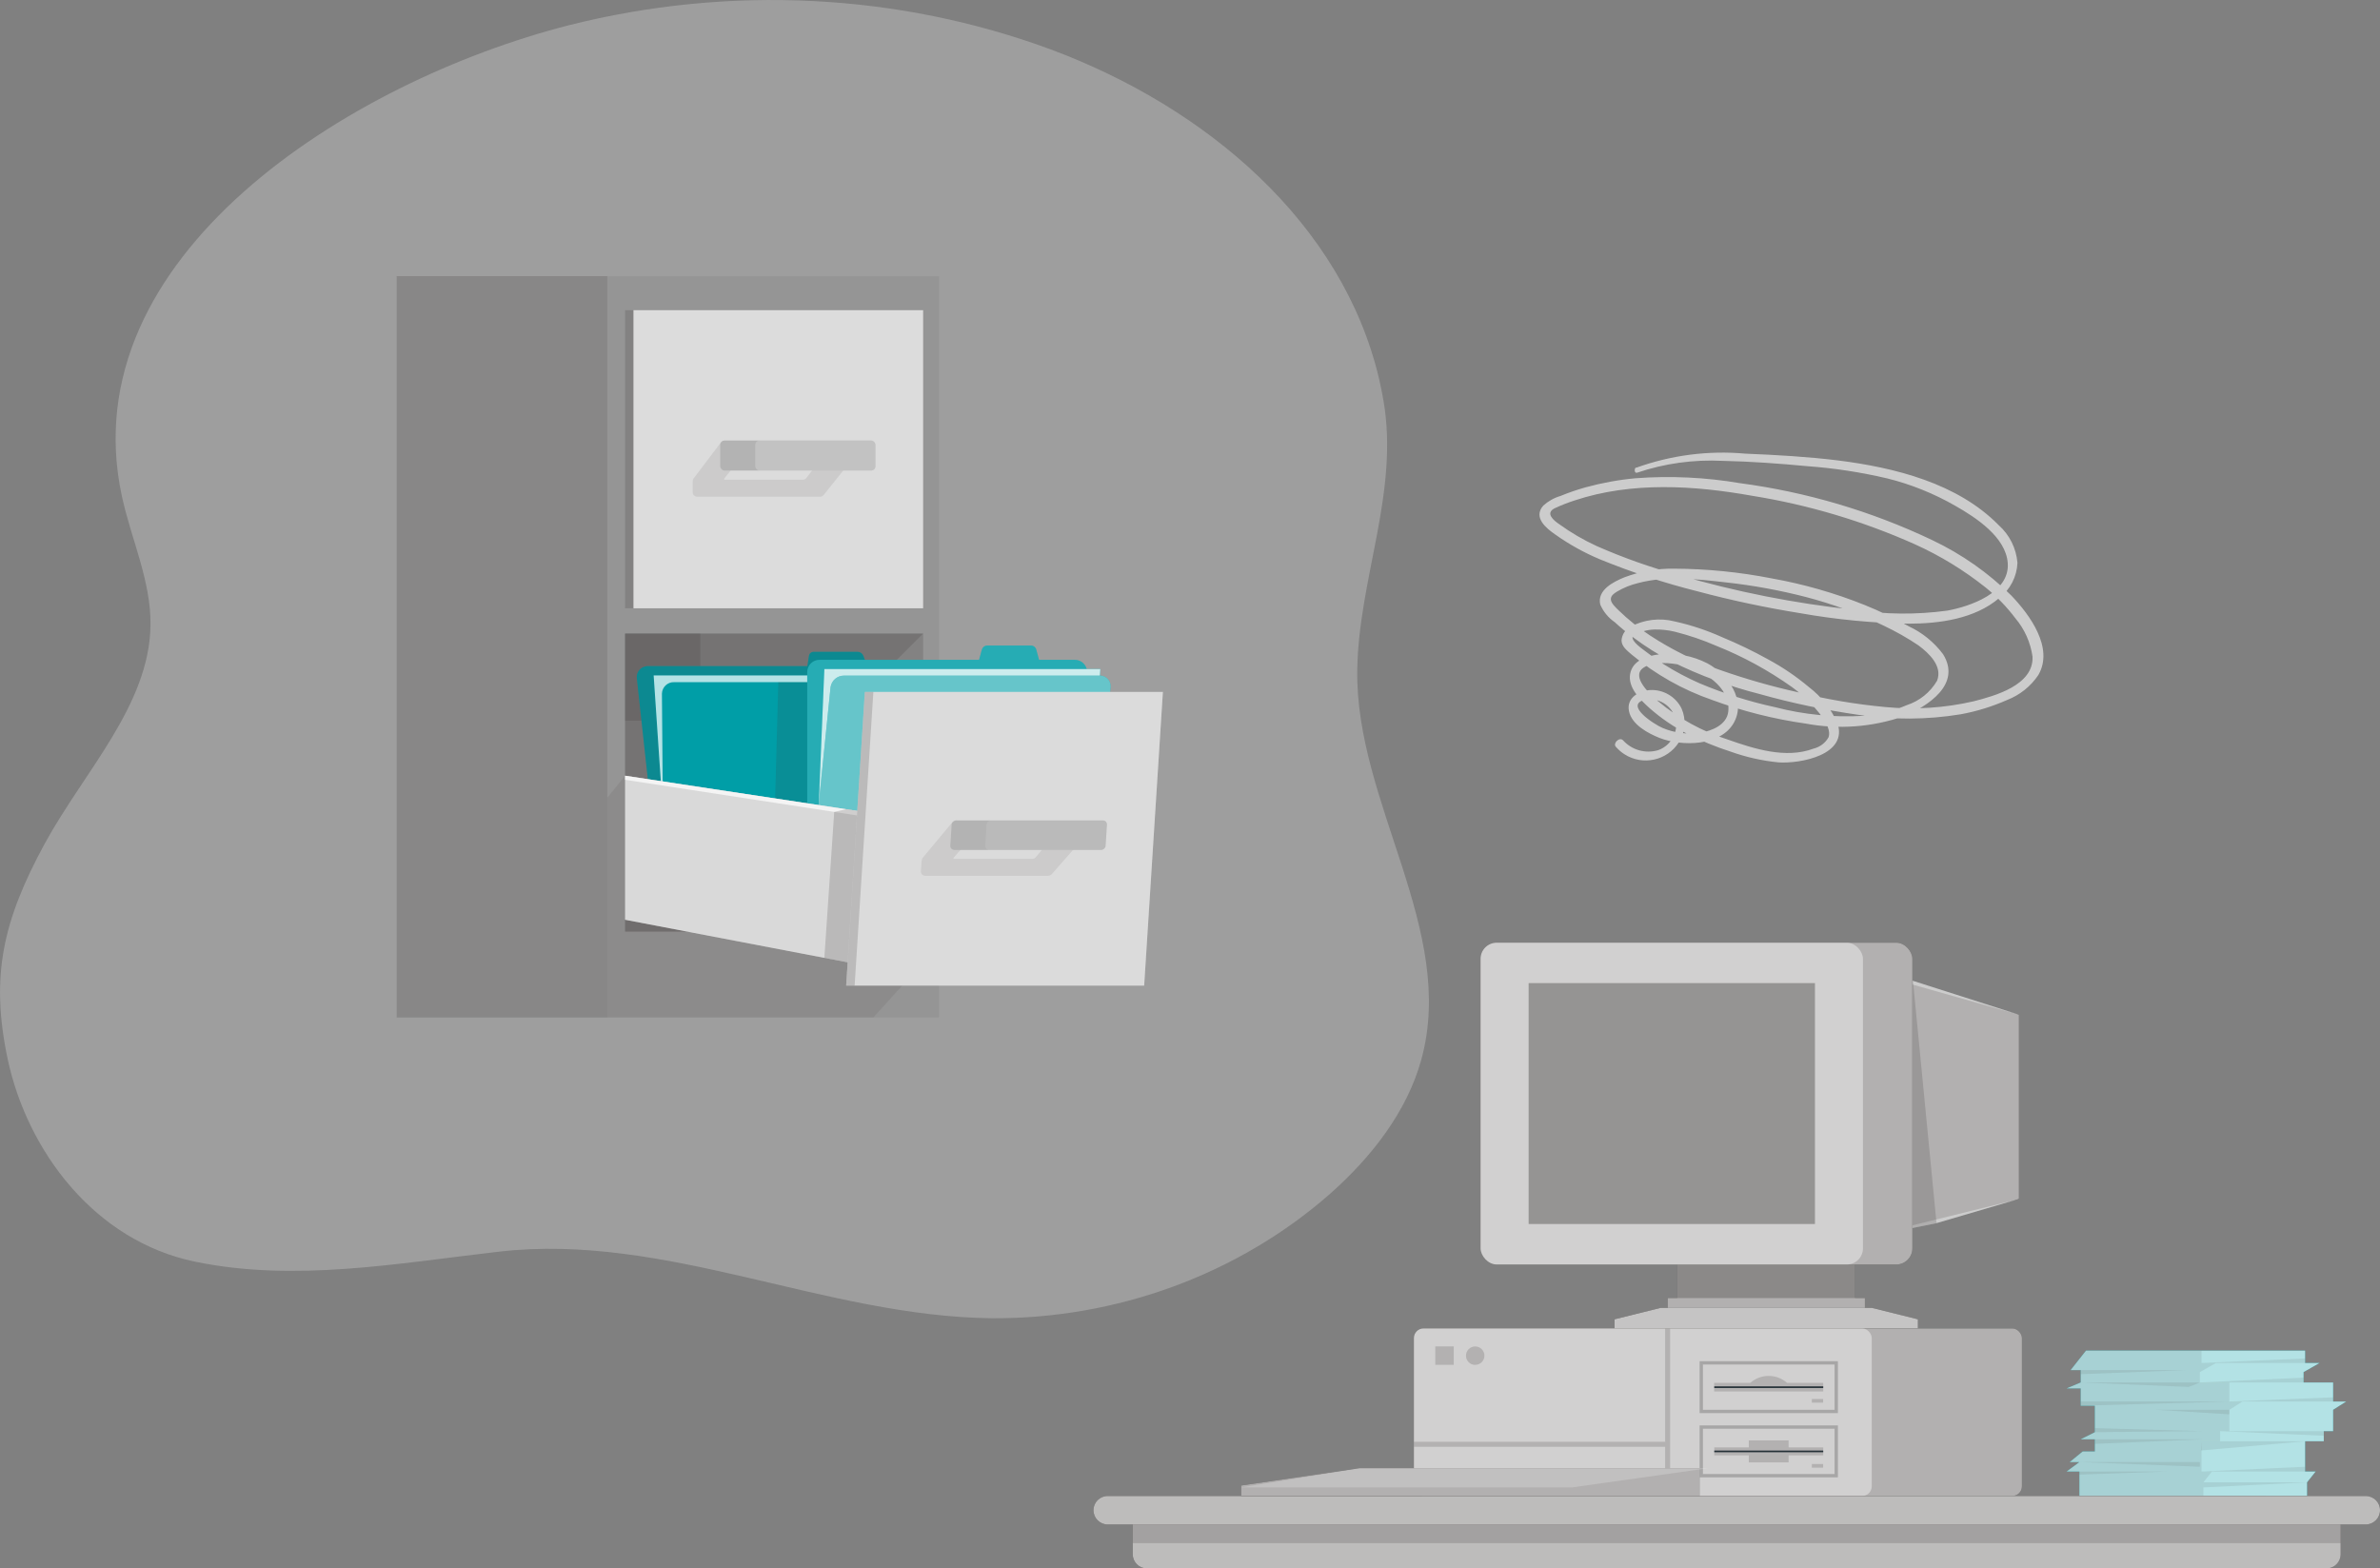 <?xml version="1.0" encoding="UTF-8"?>
<svg id="_レイヤー_2" data-name="レイヤー 2" xmlns="http://www.w3.org/2000/svg" viewBox="0 0 356.93 235.21">
  <rect x="0" y="0" width="356.93" height="235.21" fill="#808080" stroke="none"/>
  <defs>
    <style>
      .cls-1 {
        fill: #009ea7;
      }

      .cls-2, .cls-3 {
        fill: #b3b3b3;
      }

      .cls-4 {
        fill: #ccc;
      }

      .cls-5 {
        fill: #dbdbdb;
      }

      .cls-6, .cls-7, .cls-8, .cls-9, .cls-10, .cls-11, .cls-12 {
        fill: #3e3a39;
      }

      .cls-13, .cls-7, .cls-8, .cls-14, .cls-15, .cls-9, .cls-10, .cls-16, .cls-17, .cls-18, .cls-19, .cls-20, .cls-21, .cls-11, .cls-22, .cls-23, .cls-12, .cls-3 {
        isolation: isolate;
      }

      .cls-13, .cls-7, .cls-22 {
        opacity: .2;
      }

      .cls-13, .cls-14, .cls-15, .cls-16, .cls-17, .cls-18, .cls-19, .cls-20, .cls-21, .cls-23, .cls-24 {
        fill: #fff;
      }

      .cls-8 {
        opacity: .2;
      }

      .cls-14 {
        opacity: .3;
      }

      .cls-15, .cls-9 {
        opacity: .15;
      }

      .cls-10 {
        opacity: .15;
      }

      .cls-16 {
        opacity: .7;
      }

      .cls-17 {
        opacity: .8;
      }

      .cls-18 {
        opacity: .5;
      }

      .cls-19 {
        opacity: .66;
      }

      .cls-20 {
        opacity: .6;
      }

      .cls-21, .cls-11 {
        opacity: .4;
      }

      .cls-22 {
        stroke: #000;
        stroke-width: .5px;
      }

      .cls-22, .cls-25 {
        fill: none;
        stroke-miterlimit: 10;
      }

      .cls-26 {
        opacity: .33;
      }

      .cls-23 {
        opacity: .1;
      }

      .cls-12 {
        opacity: .1;
      }

      .cls-25 {
        stroke: #263238;
        stroke-width: .25px;
      }

      .cls-24 {
        opacity: .4;
      }
    </style>
  </defs>
  <g id="_13" data-name="13">
    <g>
      <g id="freepik--background-simple--inject-439" class="cls-26">
        <path class="cls-5" d="m206.83,56.84c-5.5-23.38-25.86-40.72-49.25-49.43C134.77-1.02,109.4-2.29,85.33,3.78,52.31,12.21,10.56,38.51,18.27,74.38c1.4,6.49,4.39,12.73,4.3,19.38-.15,11.98-9.96,21.94-15.87,32.77-6.27,11.55-8.18,19.86-5.54,32.34,2.98,13.84,13.08,27.22,28.06,30.33s30.25.27,45.67-1.5c24.98-2.85,48.76,9.71,73.84,9.99,18.72.12,36.92-6.56,50.65-18.58,6.31-5.57,11.61-12.39,13.76-20.15,5.41-19.5-9.9-38.5-9.59-58.51.22-13.76,6.34-26.66,3.91-40.51-.19-1.04-.4-2.07-.63-3.1Z"/>
      </g>
      <g id="freepik--filing-cabinet--inject-62">
        <rect class="cls-7" x="59.49" y="41.41" width="81.33" height="111.17"/>
        <rect class="cls-23" x="59.49" y="41.41" width="81.33" height="111.17"/>
        <rect class="cls-10" x="59.49" y="41.41" width="31.59" height="111.17"/>
        <rect class="cls-7" x="93.74" y="95.01" width="44.7" height="44.7"/>
        <rect class="cls-7" x="93.74" y="95.01" width="11.29" height="44.7"/>
        <polygon class="cls-7" points="93.74 95.01 93.74 108.07 105.03 108.07 125.38 108.07 138.44 95.01 93.74 95.01"/>
        <rect class="cls-7" x="93.74" y="46.52" width="44.7" height="44.7"/>
        <rect class="cls-20" x="95.01" y="46.52" width="43.43" height="44.7"/>
        <rect class="cls-14" x="95.01" y="46.52" width="43.43" height="44.7"/>
        <path class="cls-12" d="m103.88,72.15v1.67c0,.37.3.67.67.67h18.45c.2,0,.4-.09.52-.25l3.38-4.22h-4.69s-1.27,1.65-1.27,1.65c-.13.17-.32.26-.53.27h-11.71s-.05,0-.06-.02c-.05-.04-.06-.11-.02-.16l1.4-1.74h-1.08v-3.68s-.82,0-.82,0l-4.11,5.42c-.08.12-.12.25-.12.4Z"/>
        <rect class="cls-3" x="108.01" y="66.06" width="23.29" height="4.51" rx=".65" ry=".65"/>
        <rect class="cls-13" x="113.27" y="66.06" width="18.04" height="4.51" rx=".65" ry=".65"/>
        <polygon class="cls-12" points="140.82 141.73 130.98 152.58 91.07 152.58 91.07 119.64 93.74 116.33 140.82 141.73"/>
        <path class="cls-1" d="m96.89,99.92c-.89.13-1.51.95-1.38,1.84l3.27,29.97c.12,1.05,1,1.84,2.05,1.86h38.28c.09,0,.17,0,.26-.02.89-.13,1.52-.95,1.39-1.85l-3.27-29.97c-.13-1.05-1-1.84-2.06-1.86h-5.37s-.58-1.54-.58-1.54c-.13-.35-.47-.59-.84-.6h-6.61c-.35,0-.66.25-.71.6l-.24,1.54h-23.92c-.09,0-.17,0-.26.02Z"/>
        <path class="cls-8" d="m96.89,99.92c-.89.13-1.51.95-1.38,1.84l3.27,29.97c.12,1.05,1,1.84,2.05,1.86h38.28c.09,0,.17,0,.26-.02.89-.13,1.52-.95,1.39-1.85l-3.27-29.97c-.13-1.05-1-1.84-2.06-1.86h-5.37s-.58-1.54-.58-1.54c-.13-.35-.47-.59-.84-.6h-6.61c-.35,0-.66.25-.71.6l-.24,1.54h-23.92c-.09,0-.17,0-.26.02Z"/>
        <polygon class="cls-1" points="100.09 131.76 98.03 101.29 139.41 101.29 140.7 132.44 100.09 131.76"/>
        <polygon class="cls-16" points="100.09 131.76 98.03 101.29 139.41 101.29 140.7 132.44 100.09 131.76"/>
        <path class="cls-1" d="m99.5,131.97l-.23-27.95s0,0,0,0c.03-.98.85-1.76,1.84-1.72h38.29c.99-.03,1.82.74,1.86,1.73l.23,27.95s0,0,0,0c-.03.98-.85,1.76-1.84,1.72h-38.29c-.99.03-1.82-.74-1.87-1.73Z"/>
        <polygon class="cls-9" points="138.11 102.29 136.9 130.64 115.95 130.64 116.72 102.29 138.11 102.29"/>
        <path class="cls-1" d="m121.06,100.8v29.82c0,1.02.83,1.85,1.85,1.85h38.28s0,0,0,0c1.02,0,1.85-.83,1.85-1.85v-29.82h0c0-1.02-.83-1.85-1.85-1.85h-5.36s-.42-1.54-.42-1.54c-.09-.35-.41-.6-.78-.6h-6.6c-.37,0-.68.25-.78.6l-.42,1.54h-23.92c-1.02,0-1.85.83-1.85,1.85Z"/>
        <path class="cls-15" d="m121.06,100.8v29.82c0,1.02.83,1.85,1.85,1.85h38.28s0,0,0,0c1.02,0,1.85-.83,1.85-1.85v-29.82h0c0-1.02-.83-1.85-1.85-1.85h-5.36s-.42-1.54-.42-1.54c-.09-.35-.41-.6-.78-.6h-6.6c-.37,0-.68.25-.78.6l-.42,1.54h-23.92c-1.02,0-1.85.83-1.85,1.85Z"/>
        <polygon class="cls-1" points="122.37 130.64 123.63 100.33 165.02 100.33 162.9 131.33 122.37 130.64"/>
        <polygon class="cls-17" points="122.37 130.64 123.63 100.33 165.02 100.33 162.9 131.33 122.37 130.64"/>
        <path class="cls-1" d="m123.19,132.58c-.88-.08-1.52-.85-1.45-1.72l2.82-27.81c.15-1,1.01-1.74,2.02-1.73h38.29c.08,0,.16,0,.24,0,.88.08,1.52.85,1.45,1.72l-2.82,27.81c-.15,1-1.02,1.74-2.03,1.73h-38.28c-.08,0-.16,0-.24,0Z"/>
        <path class="cls-24" d="m123.19,132.58c-.88-.08-1.52-.85-1.45-1.72l2.82-27.81c.15-1,1.01-1.74,2.02-1.73h38.29c.08,0,.16,0,.24,0,.88.08,1.52.85,1.45,1.72l-2.82,27.81c-.15,1-1.02,1.74-2.03,1.73h-38.28c-.08,0-.16,0-.24,0Z"/>
        <polygon class="cls-2" points="130.5 144.96 93.74 137.93 93.74 116.33 133.4 122.34 130.5 144.96"/>
        <polygon class="cls-18" points="130.5 144.96 93.74 137.93 93.74 116.33 133.4 122.34 130.5 144.96"/>
        <polygon class="cls-16" points="93.74 116.33 93.74 116.94 132.85 122.95 133.4 122.34 93.74 116.33"/>
        <polygon class="cls-7" points="133.4 122.34 130.5 144.96 123.63 143.65 125.11 121.76 126.9 121.35 133.4 122.34"/>
        <polygon class="cls-4" points="129.7 103.77 174.4 103.77 171.59 147.81 126.9 147.81 129.7 103.77"/>
        <polygon class="cls-14" points="129.7 103.77 174.4 103.77 171.59 147.81 126.9 147.81 129.7 103.77"/>
        <polygon class="cls-7" points="129.7 103.77 130.98 103.77 128.17 147.81 126.9 147.81 129.7 103.77"/>
        <path class="cls-12" d="m138.22,129.03l-.11,1.64s0,.03,0,.05c0,.34.29.61.63.61h18.46c.21,0,.4-.09.54-.25l3.66-4.17h-4.69s-1.36,1.63-1.36,1.63c-.14.16-.34.26-.55.26h-11.71s-.05-.01-.07-.03c-.04-.04-.05-.11,0-.15l1.5-1.71h-1.08s.23-3.63.23-3.63h-.82s-4.45,5.34-4.45,5.34c-.09.11-.15.25-.16.4Z"/>
        <path class="cls-3" d="m143.07,127.46c-.33-.03-.58-.31-.55-.64l.2-3.15c.03-.36.33-.64.7-.64h21.97s.04,0,.06,0c.33.02.58.31.56.64l-.2,3.15c-.03.36-.33.64-.69.65h-21.99s-.03,0-.04,0Z"/>
        <path class="cls-23" d="m148.32,127.46c-.33-.02-.58-.31-.56-.64l.2-3.15c.03-.36.33-.64.69-.64h16.73s.04,0,.06,0c.33.02.58.31.56.64l-.2,3.15c-.03.36-.33.64-.69.65h-16.73s-.03,0-.05,0Z"/>
      </g>
      <g id="freepik--Line--inject-163">
        <path class="cls-4" d="m245.36,70.15c5.24-1.89,10.83-2.62,16.37-2.12,4.64.19,9.31.45,13.93,1.02,8.48,1.07,17.9,3.4,24.09,9.71,1.63,1.45,2.63,3.48,2.81,5.65-.09,2.07-1.08,4-2.73,5.27-3.69,3.15-9.01,3.85-13.67,3.85-5.4-.1-10.78-.62-16.1-1.56-5.21-.84-10.39-1.93-15.48-3.29-4.98-1.25-9.86-2.85-14.61-4.79-2.37-.99-4.62-2.24-6.71-3.72-1.39-.96-3.37-2.57-1.82-4.34.74-.67,1.62-1.17,2.58-1.45,1.23-.51,2.5-.94,3.78-1.3,2.46-.67,4.96-1.13,7.5-1.36,5.23-.39,10.49-.14,15.66.74,9.98,1.33,19.69,4.2,28.78,8.52,4.41,2.09,8.44,4.91,11.91,8.34,2.75,2.88,6.41,7.84,4.04,11.91-1.13,1.69-2.76,2.99-4.65,3.73-2.24.99-4.59,1.72-7,2.16-5.06.83-10.21.85-15.28.09-5.03-.72-10.01-1.76-14.91-3.14-4.53-1.15-8.92-2.77-13.11-4.84-2.03-1.05-3.97-2.26-5.8-3.64-.97-.71-1.89-1.47-2.77-2.28-.96-.66-1.72-1.58-2.18-2.65-.51-2.18,2-3.42,3.64-4.09,2.37-.89,4.89-1.33,7.42-1.29,4.92.02,9.83.51,14.66,1.46,4.76.85,9.42,2.18,13.91,3.98,2.29.92,4.51,1.99,6.65,3.21,2.03.95,3.8,2.39,5.14,4.19,2.8,4.52-2.32,7.8-5.89,9.29-4.73,1.64-9.81,2.02-14.73,1.1-4.8-.68-9.5-1.87-14.05-3.55-4.39-1.52-8.46-3.82-12.03-6.79-.63-.56-1.52-1.19-1.53-2.13.06-.87.57-1.65,1.34-2.05,2.03-1.08,4.39-1.37,6.62-.8,2.45.54,4.85,1.34,7.14,2.37,2.35.98,4.65,2.08,6.88,3.32,2.17,1.17,4.22,2.56,6.11,4.15,1.84,1.4,3.31,3.24,4.27,5.35,1.72,4.83-5.56,6.17-8.82,5.95-2.46-.24-4.88-.79-7.2-1.62-2.24-.72-4.42-1.62-6.52-2.68-1.99-1.02-3.85-2.29-5.54-3.77-1.4-1.26-3.34-3.08-2.99-5.17.35-2.09,2.6-2.77,4.47-2.97,2.45-.24,4.91.23,7.1,1.35,3.02,1.61,5.94,5.5,3.96,8.96-1.97,3.46-7.76,3.56-11.15,2.22-1.67-.67-4.14-1.97-4.55-4-.42-2.03,1.55-3.07,3.16-3.17,1.98-.1,3.84.98,4.72,2.76.73,1.65.58,3.56-.4,5.08-1.76,2.75-5.41,3.55-8.16,1.79-.48-.31-.91-.68-1.29-1.12-.49-.51.54-1.55,1.09-.96,1.33,1.47,3.39,2.03,5.28,1.46,1.92-.7,3.03-2.71,2.59-4.71-.57-1.99-2.56-3.22-4.59-2.85-3.2.8,1.47,3.75,2.65,4.24,1.78.75,3.74,1,5.65.71,1.7-.27,3.96-1.16,4.19-3.17.41-3.71-3.91-6.31-7.01-6.97-1.65-.34-4.28-.63-5.75.42-1.91,1.38,1.2,4.1,2.25,5.01,3.07,2.57,6.61,4.52,10.42,5.73,3.97,1.4,8.72,2.92,12.86,1.37.95-.23,1.76-.83,2.25-1.67.39-1.04-.38-2.22-.89-3.03-1.28-1.73-2.82-3.26-4.57-4.53-3.52-2.5-7.32-4.58-11.33-6.18-2.02-.88-4.11-1.59-6.25-2.13-1-.24-2.02-.35-3.05-.33-.58.02-1.15.11-1.7.27-.33.1-1.36.4-1.56.76-.31.75,1.62,2,2.11,2.39.83.65,1.71,1.28,2.58,1.82,1.7,1.07,3.47,2.01,5.31,2.82,3.68,1.55,7.49,2.76,11.39,3.6,4.28,1.11,8.72,1.55,13.14,1.29,2.25-.16,4.45-.7,6.53-1.59,1.93-.62,3.56-1.93,4.58-3.67.87-2.19-1.22-4.14-2.78-5.3-1.66-1.12-3.4-2.1-5.21-2.96-3.75-1.82-7.67-3.26-11.71-4.31-3.89-1-7.85-1.73-11.84-2.17-4.35-.5-9.03-1.05-13.3.09-1.12.27-2.19.7-3.18,1.29-.42.27-.93.59-.9,1.17s.78,1.25,1.2,1.66c1.43,1.39,2.99,2.63,4.65,3.72,3.29,2.16,6.83,3.91,10.55,5.2,3.81,1.34,7.7,2.45,11.65,3.33,4.31,1.07,8.69,1.81,13.11,2.22,4.43.43,8.9.14,13.24-.86,3.21-.82,9.02-2.42,8.84-6.69-.3-2.13-1.19-4.13-2.58-5.77-1.28-1.7-2.77-3.24-4.42-4.58-3.27-2.61-6.85-4.8-10.67-6.52-7.77-3.47-15.97-5.91-24.37-7.26-8.75-1.56-18.05-2.14-26.61.69-1.03.33-2.05.73-3.03,1.19-1.44.73-.14,1.82.7,2.38,1.77,1.28,3.66,2.38,5.64,3.29,3.96,1.74,8.04,3.19,12.21,4.32,8.64,2.53,17.49,4.28,26.44,5.23,4.61.71,9.29.75,13.91.12,3.38-.62,9.42-2.66,9.06-7.16-.3-3.88-4.77-6.8-7.85-8.55-3.2-1.84-6.64-3.23-10.23-4.12-3.93-.92-7.93-1.54-11.96-1.83-4.23-.4-8.5-.71-12.69-.8-4.37-.22-8.73.38-12.87,1.78-.41.12-.45-.67-.12-.82l-.05.07Z"/>
      </g>
      <g id="freepik--Desk--inject-455">
        <rect class="cls-6" x="251.55" y="181.99" width="26.66" height="12.67"/>
        <rect class="cls-6" x="250.11" y="194.66" width="29.57" height="1.87"/>
        <rect class="cls-21" x="251.55" y="181.99" width="26.66" height="12.67"/>
        <rect class="cls-20" x="250.11" y="194.66" width="29.57" height="1.87"/>
        <polygon class="cls-6" points="274.79 144.24 302.78 152.17 302.78 179.82 278.4 185.83 274.79 144.24"/>
        <polygon class="cls-20" points="274.79 144.24 278.41 185.83 290.42 183.43 302.78 179.8 302.78 152.17 286.89 147.09 274.79 144.24"/>
        <polygon class="cls-7" points="274.79 144.24 278.41 185.83 290.42 183.43 286.89 147.09 274.79 144.24"/>
        <rect class="cls-6" x="222.04" y="141.37" width="64.76" height="48.26" rx="2.42" ry="2.42"/>
        <rect class="cls-20" x="222.04" y="141.37" width="64.76" height="48.26" rx="2.42" ry="2.42"/>
        <rect class="cls-21" x="222.04" y="141.37" width="57.35" height="48.26" rx="2.42" ry="2.42"/>
        <rect class="cls-11" x="229.25" y="147.43" width="42.94" height="36.13"/>
        <polygon class="cls-6" points="242.14 199.25 287.63 199.25 287.63 197.85 280.74 196.14 249.03 196.14 242.14 197.85 242.14 199.25"/>
        <polygon class="cls-16" points="242.14 199.25 287.63 199.25 287.63 197.85 280.74 196.14 249.03 196.14 242.14 197.85 242.14 199.25"/>
        <rect class="cls-6" x="212.04" y="199.22" width="91.19" height="25.12" rx="1.44" ry="1.44"/>
        <rect class="cls-20" x="212.04" y="199.22" width="91.19" height="25.12" rx="1.44" ry="1.44"/>
        <rect class="cls-21" x="212.05" y="199.22" width="68.66" height="25.12" rx="1.44" ry="1.44"/>
        <path class="cls-7" d="m221.23,204.68h0c.76,0,1.38-.6,1.39-1.36,0,0,0,0,0-.01h0c0-.77-.62-1.39-1.39-1.39h0c-.76,0-1.38.63-1.38,1.39h0c0,.76.62,1.38,1.38,1.38Z"/>
        <rect class="cls-7" x="215.25" y="201.91" width="2.77" height="2.77"/>
        <rect class="cls-22" x="255.14" y="204.38" width="20.24" height="7.29"/>
        <rect class="cls-22" x="255.14" y="214.01" width="20.24" height="7.29"/>
        <path class="cls-7" d="m262.49,207.38c1.58-1.39,3.94-1.39,5.52,0h5.42v1.3h-16.36v-1.3h5.42Z"/>
        <polygon class="cls-7" points="257.09 217.06 262.27 217.06 262.27 216.01 268.24 216.01 268.24 217.06 273.43 217.06 273.43 218.25 268.24 218.25 268.24 219.31 262.27 219.31 262.27 218.25 257.09 218.25 257.09 217.06"/>
        <line class="cls-25" x1="273.43" y1="217.66" x2="257.09" y2="217.66"/>
        <line class="cls-25" x1="273.43" y1="208.03" x2="257.09" y2="208.03"/>
        <rect class="cls-7" x="271.72" y="219.55" width="1.7" height=".55"/>
        <rect class="cls-7" x="271.72" y="209.8" width="1.7" height=".55"/>
        <polygon class="cls-7" points="212.05 216.22 249.72 216.22 249.72 199.25 250.47 199.25 250.47 224.34 249.72 224.34 249.72 216.97 212.05 216.97 212.05 216.22"/>
        <polygon class="cls-1" points="311.85 224.32 311.85 220.68 309.93 220.68 311.85 219.26 310.4 219.26 312.34 217.67 314.17 217.67 314.17 215.84 312.05 215.84 314.17 214.78 314.17 210.81 312.05 210.81 312.05 208.21 309.93 208.21 312.05 207.32 312.05 205.47 310.53 205.47 311.77 203.9 312.84 202.55 345.7 202.55 345.7 204.4 347.87 204.4 345.47 205.77 345.47 207.32 349.9 207.32 349.9 210.18 351.86 210.18 349.9 211.42 349.9 214.62 348.5 214.62 348.5 216.14 345.7 216.14 345.7 220.68 347.28 220.68 345.99 222.3 345.99 224.33 311.85 224.32"/>
        <polygon class="cls-16" points="311.85 224.32 311.85 220.68 309.93 220.68 311.85 219.26 310.4 219.26 312.34 217.67 314.17 217.67 314.17 215.84 312.05 215.84 314.17 214.78 314.17 210.81 312.05 210.81 312.05 208.21 309.93 208.21 312.05 207.32 312.05 205.47 310.53 205.47 311.77 203.9 312.84 202.55 345.7 202.55 345.7 204.4 347.87 204.4 345.47 205.77 345.47 207.32 349.9 207.32 349.9 210.18 351.86 210.18 349.9 211.42 349.9 214.62 348.5 214.62 348.5 216.14 345.7 216.14 345.7 220.68 347.28 220.68 345.99 222.3 345.99 224.33 311.85 224.32"/>
        <polygon class="cls-12" points="311.85 224.32 311.85 220.68 309.93 220.68 311.85 219.26 310.4 219.26 312.34 217.67 314.17 217.67 314.17 215.84 312.05 215.84 314.17 214.78 314.17 210.81 312.05 210.81 312.05 208.21 309.93 208.21 312.05 207.32 312.05 205.47 310.53 205.47 311.77 203.9 312.84 202.55 330.16 202.55 330.16 204.4 332.33 204.4 329.91 205.77 329.91 207.32 334.34 207.32 334.34 210.18 336.3 210.18 334.34 211.42 334.34 214.62 332.95 214.62 332.95 216.14 330.16 216.14 330.16 220.68 331.72 220.68 330.44 222.3 330.44 224.33 311.85 224.32"/>
        <polygon class="cls-12" points="345.47 207.32 329.91 207.32 345.47 206.6 345.47 207.32"/>
        <polygon class="cls-12" points="345.7 216.14 330.16 216.14 330.08 217.52 345.7 216.14"/>
        <polygon class="cls-12" points="348.5 214.62 332.95 214.62 348.5 215.31 348.5 214.62"/>
        <polygon class="cls-12" points="345.7 220.68 330.16 220.68 345.7 219.96 345.7 220.68"/>
        <polygon class="cls-12" points="345.99 222.3 330.44 222.3 330.44 223.06 345.99 222.3"/>
        <polygon class="cls-12" points="349.9 210.18 334.34 210.18 349.9 209.55 349.9 210.18"/>
        <polygon class="cls-12" points="345.7 204.4 330.16 204.4 345.7 203.72 345.7 204.4"/>
        <polygon class="cls-12" points="312.05 205.47 327.82 205.47 312.05 206.08 312.05 205.47"/>
        <polygon class="cls-12" points="329.91 207.32 312.05 207.32 328.24 207.99 329.91 207.32"/>
        <polygon class="cls-12" points="334.34 210.18 312.05 210.81 312.05 210.18 334.34 210.18"/>
        <polygon class="cls-12" points="334.34 211.42 323.32 211.42 334.34 212.1 334.34 211.42"/>
        <polygon class="cls-12" points="314.17 214.78 330.16 214.62 314.17 214.17 314.17 214.78"/>
        <polygon class="cls-12" points="314.17 215.84 330.44 215.84 314.17 216.53 314.17 215.84"/>
        <polygon class="cls-12" points="311.85 219.26 329.91 219.26 329.91 219.96 311.85 219.26"/>
        <polygon class="cls-12" points="311.85 220.68 324.94 220.68 311.85 221.14 311.85 220.68"/>
        <path class="cls-6" d="m172.01,235.21h176.89c1.18,0,2.13-.95,2.13-2.13h0v-5.45h0-181.15s0,5.45,0,5.45c0,1.18.95,2.13,2.13,2.13h0Z"/>
        <path class="cls-19" d="m172.01,235.21h176.89c1.18,0,2.13-.95,2.13-2.13h0v-5.45h0-181.15s0,5.45,0,5.45c0,1.18.95,2.13,2.13,2.13h0Z"/>
        <rect class="cls-7" x="169.88" y="227.62" width="181.16" height="3.8"/>
        <path class="cls-6" d="m354.79,228.62h-188.66c-1.18,0-2.14-.96-2.14-2.14h0c0-1.18.95-2.13,2.13-2.13,0,0,0,0,.01,0h188.66c1.18,0,2.14.94,2.14,2.12,0,0,0,0,0,.01h0c0,1.18-.96,2.14-2.14,2.14Z"/>
        <path class="cls-19" d="m354.79,228.62h-188.66c-1.18,0-2.14-.96-2.14-2.14h0c0-1.18.95-2.13,2.13-2.13,0,0,0,0,.01,0h188.66c1.18,0,2.14.94,2.14,2.12,0,0,0,0,0,.01h0c0,1.18-.96,2.14-2.14,2.14Z"/>
        <polygon class="cls-6" points="186.14 224.34 254.88 224.34 254.88 220.18 203.92 220.18 186.14 222.78 186.14 224.34"/>
        <polygon class="cls-20" points="186.14 224.34 254.88 224.34 254.88 220.18 203.92 220.18 186.14 222.78 186.14 224.34"/>
        <polyline class="cls-13" points="256.19 220.18 235.75 223.06 186.14 223.06 203.92 220.18 254.88 220.18"/>
      </g>
    </g>
  </g>
</svg>